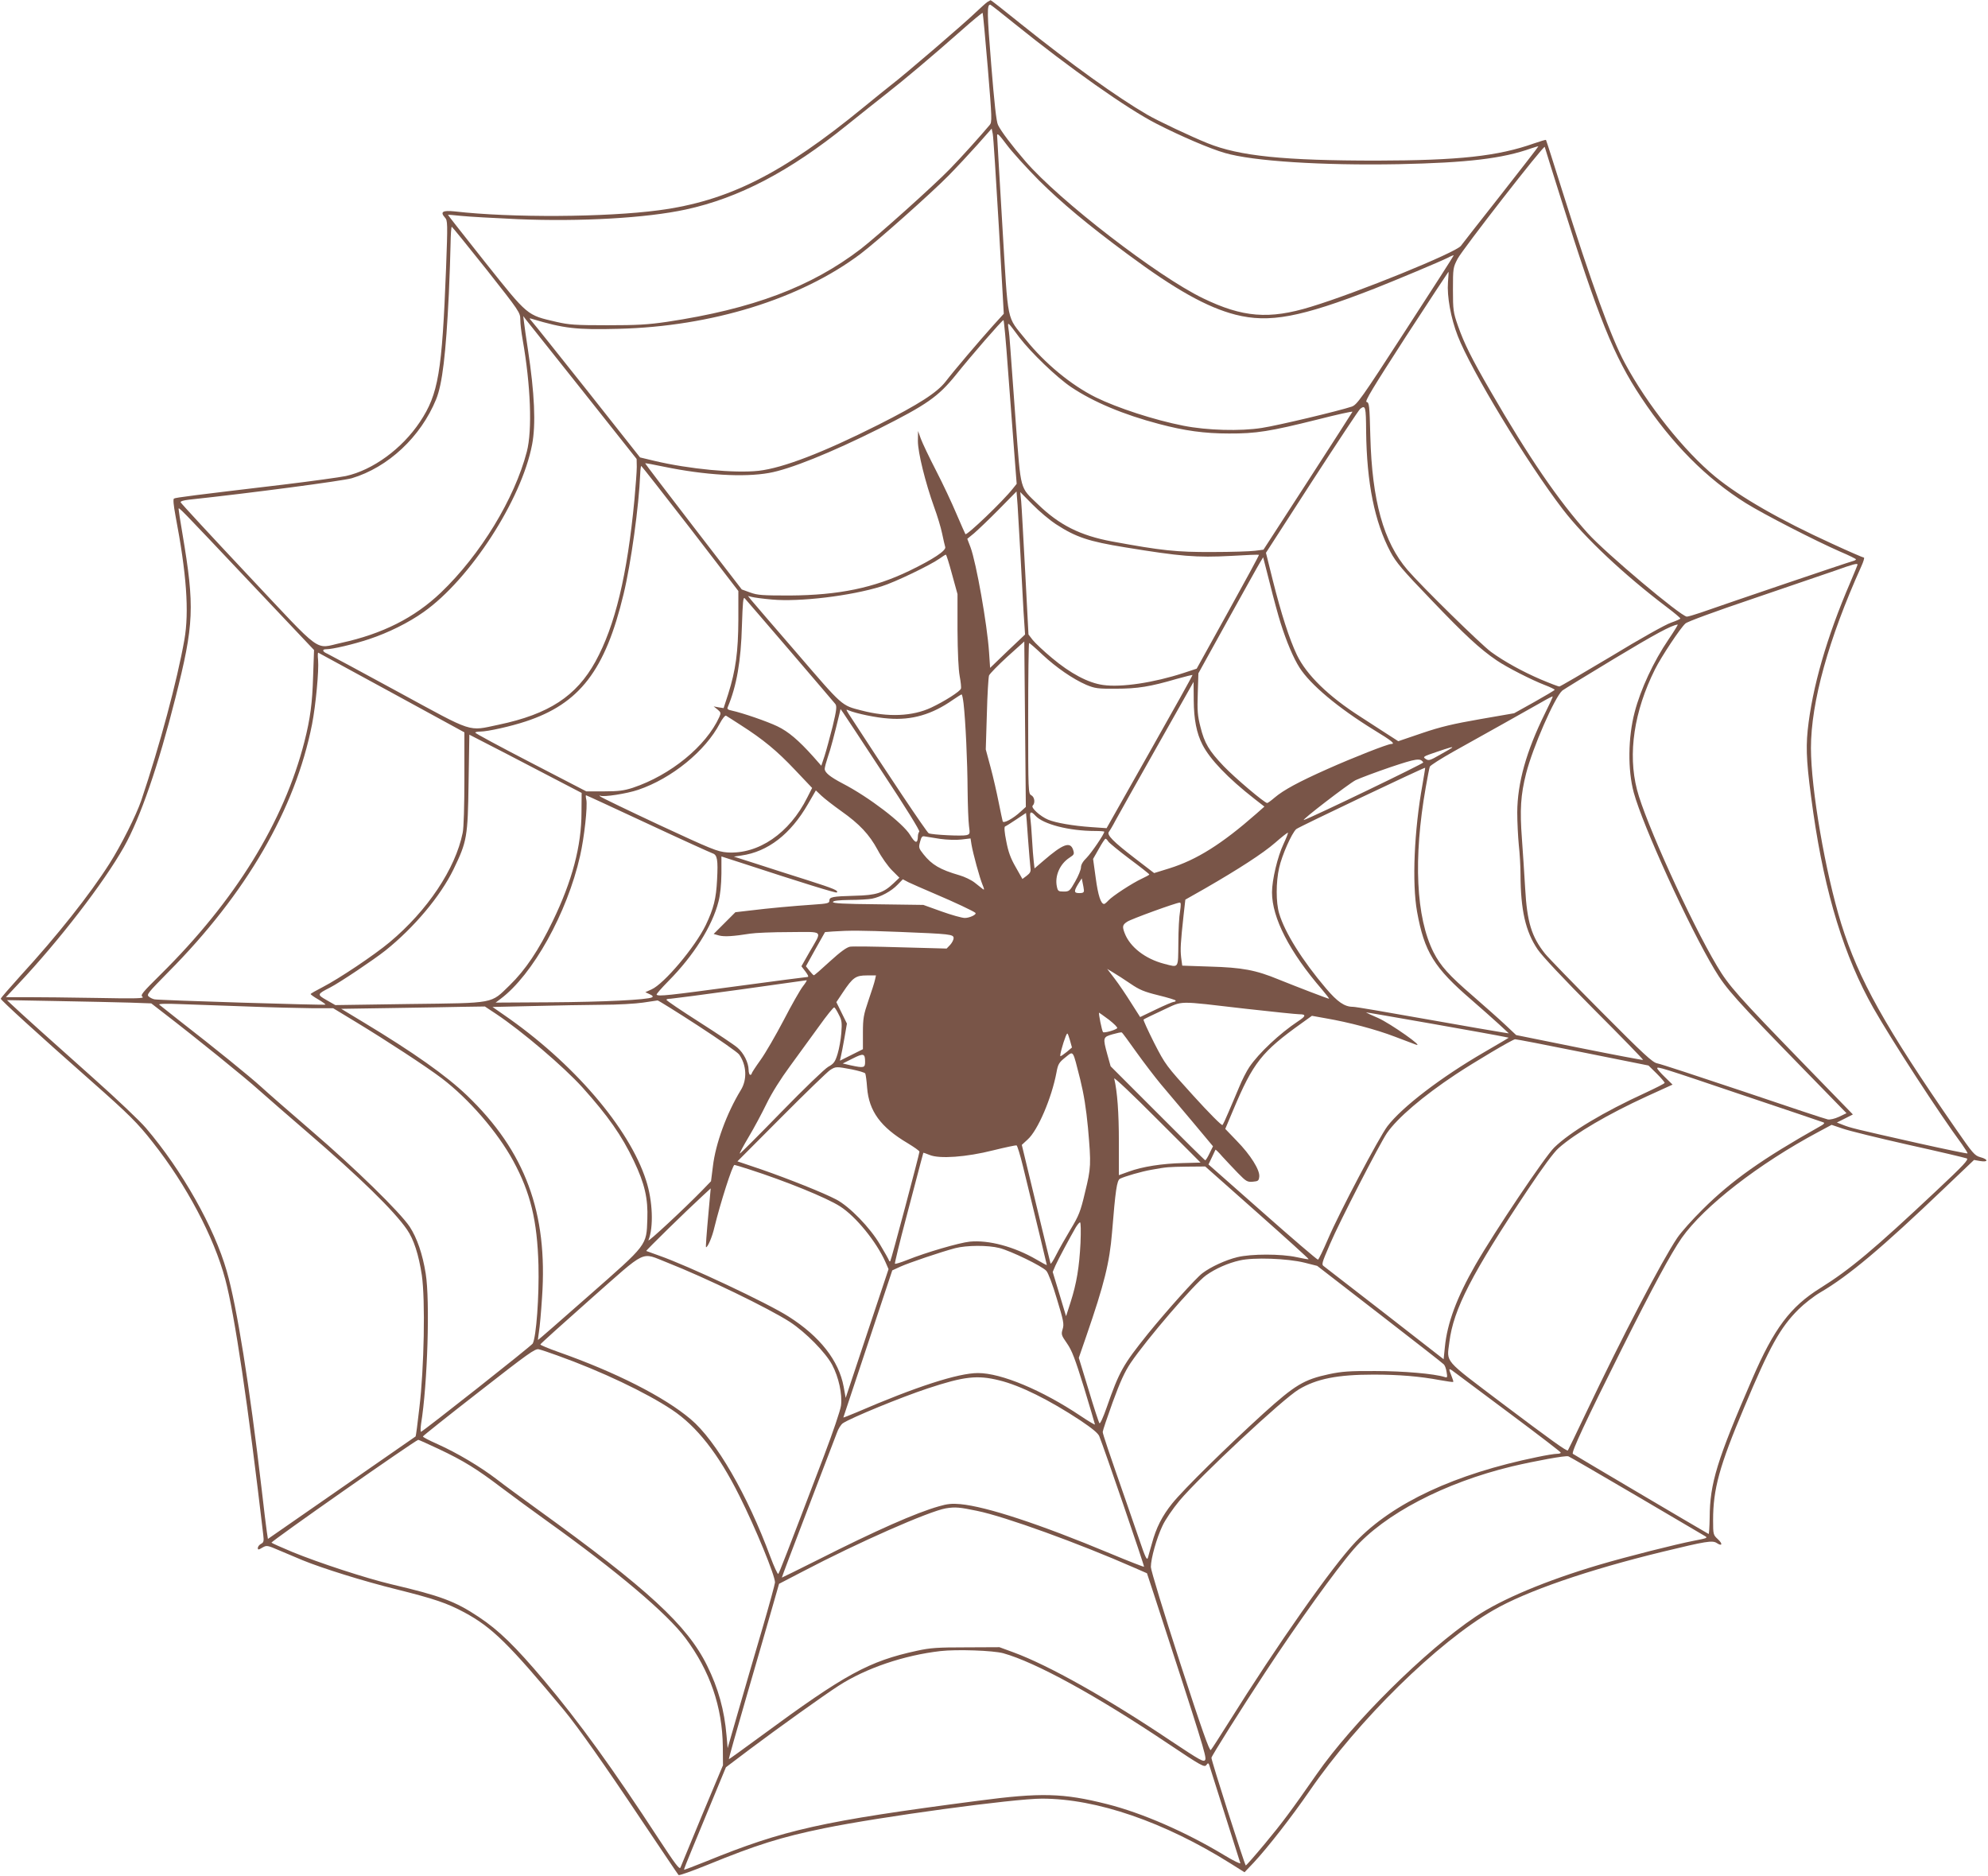 <?xml version="1.0" standalone="no"?>
<!DOCTYPE svg PUBLIC "-//W3C//DTD SVG 20010904//EN"
 "http://www.w3.org/TR/2001/REC-SVG-20010904/DTD/svg10.dtd">
<svg version="1.0" xmlns="http://www.w3.org/2000/svg"
 width="1280pt" height="1208pt" viewBox="0 0 1280 1208"
 preserveAspectRatio="xMidYMid meet">
<g transform="translate(0,1208) scale(0.1,-0.1)"
fill="#795548" stroke="none">
<path d="M6357 12067 c-10 -7 -43 -37 -75 -67 -72 -70 -461 -404 -544 -467
-34 -27 -114 -91 -177 -143 -523 -429 -873 -605 -1321 -664 -339 -45 -947 -49
-1313 -7 -77 8 -95 -3 -62 -40 17 -18 18 -36 7 -327 -26 -669 -49 -809 -168
-988 -115 -173 -304 -311 -478 -349 -39 -8 -219 -33 -401 -55 -580 -69 -694
-83 -705 -90 -6 -4 -3 -41 10 -111 71 -372 89 -617 57 -799 -47 -264 -157
-676 -278 -1035 -32 -93 -130 -289 -204 -405 -128 -201 -338 -466 -572 -721
-70 -78 -128 -144 -128 -149 0 -9 233 -222 580 -528 247 -218 301 -272 399
-397 217 -275 393 -608 466 -880 61 -227 148 -815 245 -1647 5 -40 3 -49 -15
-58 -11 -6 -20 -18 -20 -26 0 -13 4 -13 29 2 28 16 31 16 112 -19 46 -19 112
-47 147 -62 127 -52 392 -135 607 -188 243 -61 323 -88 435 -148 178 -96 286
-202 641 -629 89 -107 267 -360 497 -705 129 -192 237 -353 241 -357 4 -4 88
26 187 66 315 129 476 179 749 235 360 74 1221 191 1404 191 352 0 788 -150
1215 -418 l89 -56 60 63 c91 98 241 290 359 461 313 455 823 956 1183 1163
212 123 611 260 1088 376 280 68 322 75 350 57 36 -24 41 -6 7 25 -29 27 -30
30 -30 122 0 200 40 347 201 728 163 389 231 512 349 629 36 36 99 85 140 109
183 107 395 285 802 674 l188 179 40 -7 c53 -9 53 11 0 25 -36 10 -48 24 -158
183 -456 658 -624 959 -737 1320 -102 329 -195 867 -195 1131 0 294 113 701
324 1169 14 31 22 57 17 57 -5 0 -98 40 -206 90 -331 151 -590 299 -750 430
-201 165 -439 464 -583 732 -89 165 -214 510 -403 1109 -56 178 -103 326 -105
328 -2 2 -36 -8 -76 -22 -234 -83 -486 -110 -1013 -111 -599 0 -885 29 -1090
112 -102 41 -321 144 -389 184 -193 112 -487 323 -813 584 -105 85 -193 154
-195 153 -1 0 -11 -6 -21 -12z m176 -140 c356 -287 727 -549 914 -644 154 -79
345 -161 440 -188 182 -53 624 -81 1118 -72 441 9 670 36 854 102 24 8 45 14
46 13 1 -2 -108 -142 -242 -313 -134 -170 -250 -318 -257 -328 -32 -43 -668
-302 -965 -392 -270 -83 -440 -69 -696 55 -292 141 -925 629 -1143 882 -88
102 -156 192 -176 233 -11 21 -24 141 -44 390 -27 333 -28 385 -6 385 3 0 73
-55 157 -123z m-173 -283 c27 -328 28 -350 12 -369 -59 -70 -179 -204 -257
-284 -104 -107 -462 -428 -573 -514 -319 -244 -695 -386 -1247 -469 -123 -18
-192 -22 -385 -22 -206 0 -247 3 -329 22 -190 44 -180 36 -456 382 -133 168
-242 306 -241 307 1 1 40 -2 86 -7 47 -5 210 -14 363 -21 404 -17 829 7 1082
62 342 74 669 245 1039 544 82 66 195 156 250 199 119 93 298 244 485 409 73
65 135 116 138 114 2 -3 17 -162 33 -353z m71 -1021 l32 -563 -69 -76 c-93
-104 -249 -287 -305 -360 -56 -72 -171 -146 -434 -279 -356 -179 -613 -278
-770 -296 -154 -17 -449 11 -672 64 l-92 22 -336 425 c-186 234 -347 436 -359
449 -20 23 -20 24 -1 18 206 -62 286 -71 558 -64 599 15 1171 192 1557 482
105 79 457 392 568 505 51 52 135 142 185 198 l92 104 7 -34 c4 -18 21 -286
39 -595z m258 296 c146 -145 316 -287 573 -477 306 -227 510 -341 693 -388
217 -55 418 -18 895 168 139 55 421 173 473 199 20 11 37 17 37 15 0 -3 -139
-220 -310 -483 -288 -445 -313 -479 -347 -491 -80 -27 -473 -121 -578 -137
-139 -22 -353 -16 -505 14 -189 37 -427 115 -565 183 -159 79 -328 219 -450
371 -127 158 -112 88 -151 731 -18 308 -34 571 -34 584 0 18 15 3 62 -60 34
-46 127 -148 207 -229z m3361 -118 c242 -770 341 -1015 517 -1280 197 -297
420 -522 675 -681 114 -71 447 -242 605 -311 57 -24 103 -47 103 -50 0 -4 -10
-9 -22 -12 -20 -4 -786 -264 -977 -331 -41 -14 -82 -26 -90 -26 -38 1 -525
411 -638 537 -189 210 -380 489 -625 913 -123 212 -171 309 -211 423 -30 86
-32 101 -32 233 0 137 1 142 30 198 32 61 557 736 561 720 1 -5 48 -155 104
-333z m-6917 -457 c212 -269 217 -276 217 -322 0 -26 7 -83 15 -128 52 -295
63 -584 27 -722 -79 -303 -298 -663 -553 -907 -170 -162 -376 -266 -642 -324
-175 -38 -110 -85 -601 437 -236 251 -431 462 -433 468 -2 7 19 13 54 17 393
42 991 121 1048 138 234 70 444 266 543 508 40 98 63 290 82 681 5 113 10 256
11 318 1 61 4 112 8 112 3 -1 104 -125 224 -276z m6190 -81 c-7 -91 18 -231
63 -346 84 -218 444 -813 677 -1117 140 -182 392 -419 669 -629 48 -36 87 -69
87 -73 1 -3 -26 -15 -60 -27 -34 -11 -202 -105 -384 -216 -179 -107 -330 -195
-335 -195 -6 0 -59 20 -118 45 -117 50 -237 116 -322 178 -65 48 -445 420
-537 527 -155 180 -229 446 -240 862 -5 198 -7 217 -24 220 -14 2 40 91 253
421 149 229 273 417 274 417 2 0 0 -30 -3 -67z m-5569 -703 l345 -435 1 -51
c0 -28 -7 -122 -15 -210 -46 -487 -125 -813 -251 -1043 -123 -223 -300 -339
-624 -407 -200 -42 -153 -57 -644 210 -237 129 -443 240 -458 247 -33 14 -36
29 -8 29 41 0 177 32 276 65 124 41 255 106 352 175 299 211 630 722 698 1078
25 129 16 330 -27 612 -11 74 -23 153 -25 175 l-5 40 19 -25 c11 -14 176 -221
366 -460z m2735 153 c13 -170 31 -407 40 -528 l17 -220 -24 -30 c-64 -82 -297
-304 -306 -294 -2 2 -27 60 -57 129 -29 69 -88 195 -132 280 -44 85 -88 178
-98 205 l-18 50 -1 -65 c0 -74 48 -267 105 -426 20 -54 43 -130 51 -169 8 -38
17 -78 20 -87 7 -23 -80 -80 -231 -153 -228 -110 -455 -157 -770 -159 -176 0
-207 2 -254 19 l-55 20 -312 405 c-172 223 -311 406 -310 407 1 2 56 -8 122
-22 262 -54 513 -69 675 -40 133 23 399 130 709 285 308 155 381 206 495 347
94 118 297 352 306 352 3 1 16 -137 28 -306z m74 195 c74 -97 242 -259 335
-321 142 -95 334 -176 566 -237 163 -43 290 -61 449 -61 174 -1 266 14 570 90
125 32 226 54 225 50 -2 -4 -131 -206 -288 -448 l-285 -440 -55 -7 c-30 -4
-154 -8 -275 -8 -230 -1 -325 9 -645 68 -205 38 -340 106 -478 240 -117 113
-108 77 -142 527 -16 217 -32 432 -35 479 -3 47 -8 103 -12 125 -6 46 -7 47
70 -57z m2233 -606 c4 -330 54 -582 157 -776 36 -67 76 -115 264 -310 214
-224 311 -314 420 -388 64 -44 227 -127 311 -159 34 -13 62 -27 62 -30 0 -3
-59 -38 -130 -78 l-131 -73 -219 -38 c-172 -30 -254 -49 -374 -90 l-153 -52
-84 54 c-46 30 -118 76 -159 103 -207 132 -348 270 -410 399 -48 101 -100 261
-156 484 l-43 173 295 457 c163 251 303 463 312 470 34 26 37 14 38 -146z
m-4351 -625 l309 -402 0 -185 c-1 -207 -17 -324 -65 -477 l-30 -92 -32 5 -32
6 25 -20 c22 -18 23 -23 11 -49 -85 -187 -314 -374 -557 -455 -56 -18 -91 -23
-184 -23 l-115 0 -357 185 c-197 102 -357 188 -358 193 0 4 15 7 33 7 46 0
198 34 291 65 348 114 513 329 631 820 48 198 99 569 107 773 1 28 4 52 7 52
3 -1 145 -182 316 -403z m2125 -162 c6 -121 16 -287 20 -370 l10 -150 -113
-107 -112 -108 -7 103 c-12 177 -82 573 -119 673 l-21 55 44 36 c23 20 95 88
158 152 l115 117 7 -90 c3 -50 11 -190 18 -311z m229 190 c129 -84 211 -111
446 -149 354 -58 459 -67 681 -55 97 6 178 9 180 7 2 -2 -88 -168 -199 -368
l-202 -365 -85 -28 c-190 -62 -400 -94 -518 -77 -95 13 -210 74 -329 174 -53
44 -109 97 -124 116 l-27 35 -21 400 c-12 220 -23 426 -26 458 l-6 59 79 -80
c43 -44 111 -101 151 -127z m-5179 -385 l402 -425 -6 -170 c-5 -170 -18 -271
-56 -420 -132 -516 -446 -1025 -926 -1499 -119 -118 -132 -133 -116 -144 14
-10 -42 -12 -293 -7 -171 3 -372 5 -449 5 l-138 0 78 83 c264 280 551 652 682
884 105 186 222 525 331 958 121 477 125 587 46 1057 -14 81 -25 153 -25 160
0 16 -7 23 470 -482z m4510 62 l35 -127 0 -230 c1 -146 6 -255 14 -298 7 -37
11 -74 8 -81 -8 -19 -105 -81 -192 -122 -120 -56 -277 -63 -449 -18 -129 33
-118 24 -414 368 -152 176 -286 331 -297 345 l-19 24 24 -6 c14 -4 73 -12 131
-17 178 -16 506 23 705 85 85 26 315 137 374 179 19 14 37 25 40 25 3 1 21
-56 40 -127z m2115 -312 c38 -121 83 -227 122 -288 70 -110 248 -259 480 -402
117 -71 139 -90 110 -90 -22 0 -244 -87 -412 -162 -184 -82 -280 -134 -338
-183 -22 -19 -44 -35 -48 -35 -17 0 -208 162 -280 237 -95 100 -124 148 -150
254 -18 70 -21 104 -17 214 l4 130 188 340 c104 187 197 355 209 374 l20 33
43 -168 c23 -93 54 -207 69 -254z m3715 375 c0 -3 -21 -54 -46 -113 -153 -355
-246 -679 -275 -954 -13 -130 -6 -233 36 -530 76 -525 200 -928 387 -1258 122
-214 424 -679 571 -878 21 -30 37 -55 35 -58 -3 -2 -144 27 -314 65 -423 95
-440 100 -486 118 l-41 16 52 26 51 26 -311 320 c-432 445 -488 508 -564 636
-171 287 -463 931 -515 1135 -60 232 -19 505 116 775 40 80 163 266 196 295
13 12 190 77 433 159 226 77 464 158 530 181 117 42 145 49 145 39z m-6874
-555 c153 -179 285 -333 292 -342 11 -14 9 -37 -17 -145 -18 -70 -41 -156 -52
-190 l-21 -63 -51 58 c-96 107 -161 162 -232 196 -67 32 -224 86 -293 101 -26
5 -32 11 -26 23 57 136 85 296 91 525 5 149 8 186 18 175 6 -7 138 -159 291
-338z m5657 73 c-96 -141 -180 -321 -218 -468 -43 -163 -45 -373 -6 -517 58
-214 355 -865 521 -1141 73 -122 135 -192 577 -645 l272 -279 -48 -23 c-28
-13 -59 -20 -73 -17 -13 2 -257 83 -543 180 -286 96 -536 178 -555 181 -29 5
-87 58 -361 334 -179 180 -341 347 -361 372 -87 109 -116 204 -128 420 -5 91
-15 235 -21 321 -14 185 -8 281 27 419 42 166 184 491 233 534 9 7 158 99 331
203 267 161 373 218 412 222 4 1 -23 -43 -59 -96z m-4171 -1108 c-48 -45 -111
-79 -116 -63 -2 7 -14 63 -26 123 -12 61 -35 162 -52 225 l-31 115 7 227 c3
125 10 237 14 249 5 12 58 66 118 121 l109 98 5 -532 5 -533 -33 -30z m139
1011 c90 -84 196 -157 283 -195 56 -23 73 -26 191 -25 139 0 220 13 391 63 54
15 101 27 102 25 2 -1 -122 -224 -275 -494 l-278 -492 -100 7 c-115 8 -227 27
-277 48 -50 21 -112 77 -99 90 18 18 12 56 -9 67 -19 10 -20 22 -20 495 0 267
3 485 6 485 4 0 42 -33 85 -74z m-4188 -246 l467 -255 0 -297 c0 -174 -4 -319
-11 -350 -47 -232 -227 -501 -470 -704 -99 -83 -328 -236 -431 -289 -43 -22
-78 -42 -78 -45 0 -3 22 -19 50 -35 27 -16 48 -31 45 -33 -5 -5 -1073 28
-1100 34 -11 2 -28 10 -37 18 -16 12 -4 26 125 157 502 505 818 1050 926 1595
24 123 45 347 39 415 -3 27 -2 48 1 47 4 -2 217 -118 474 -258z m5163 -48 c1
-124 18 -212 56 -286 48 -94 163 -215 336 -350 l63 -49 -52 -46 c-222 -195
-384 -297 -561 -352 l-97 -30 -125 96 c-139 107 -182 150 -166 170 5 6 25 39
42 72 18 34 139 248 268 477 129 229 235 416 235 416 0 0 0 -53 1 -118z
m-1482 -21 c13 -113 25 -377 26 -556 1 -99 5 -204 9 -233 7 -50 6 -53 -17 -59
-27 -7 -218 2 -242 12 -12 4 -280 406 -515 768 -19 31 -19 31 0 23 48 -20 177
-47 256 -52 150 -12 280 26 414 120 28 19 53 35 56 35 4 1 9 -26 13 -58z
m3742 -67 c-118 -239 -176 -444 -177 -634 0 -63 5 -158 10 -210 6 -52 11 -138
11 -190 1 -229 32 -367 110 -482 28 -42 168 -191 364 -388 176 -176 318 -322
315 -324 -2 -2 -187 33 -411 78 l-406 82 -69 65 c-37 35 -133 120 -211 188
-153 132 -207 192 -252 280 -113 225 -131 603 -50 1063 11 64 23 124 26 132 3
8 72 52 152 97 194 108 469 262 562 315 41 24 76 42 77 40 2 -2 -21 -52 -51
-112z m-4260 -383 c145 -219 238 -370 233 -375 -5 -6 -9 -19 -9 -30 -1 -50
-17 -47 -50 8 -47 77 -265 244 -435 332 -80 42 -115 70 -115 94 0 9 9 43 20
76 18 50 44 150 75 279 l7 30 17 -24 c9 -13 125 -188 257 -390z m-917 311
c144 -92 234 -166 349 -288 l111 -117 -31 -61 c-115 -231 -316 -368 -517 -354
-62 5 -99 20 -437 177 -203 95 -373 177 -379 183 -7 7 -7 9 0 5 20 -10 171 13
244 38 216 73 433 250 526 428 16 30 34 53 40 49 5 -3 48 -30 94 -60z m-1149
-372 l125 -65 -1 -125 c0 -216 -60 -442 -185 -700 -90 -187 -177 -316 -277
-413 -125 -121 -87 -114 -645 -121 l-478 -7 -56 32 c-63 36 -62 38 22 81 61
31 283 180 356 238 184 147 355 350 439 523 87 180 92 207 97 559 l5 308 237
-122 c130 -68 292 -152 361 -188z m5729 226 c-2 -2 -37 -23 -77 -45 -66 -38
-74 -40 -93 -27 -20 13 -15 16 68 44 88 30 110 36 102 28z m-185 -95 c4 -6
-709 -350 -768 -370 -29 -10 286 232 332 256 30 14 131 52 225 84 167 56 193
60 211 30z m-5 -141 c-54 -297 -68 -636 -35 -820 47 -259 109 -360 351 -568
60 -52 139 -122 175 -155 l65 -60 -40 6 c-22 3 -242 41 -490 85 -247 44 -461
81 -475 80 -53 0 -99 32 -172 118 -153 180 -266 361 -302 483 -21 70 -21 202
0 294 18 81 81 223 110 249 16 14 826 399 830 395 1 -1 -7 -49 -17 -107z
m-3744 -171 c119 -84 182 -151 236 -251 24 -46 66 -105 92 -131 l48 -48 -38
-36 c-65 -62 -112 -77 -248 -80 -147 -4 -165 -8 -165 -32 0 -16 -12 -19 -102
-25 -131 -9 -287 -23 -408 -38 l-95 -11 -70 -70 -70 -70 35 -10 c35 -9 92 -5
200 12 30 5 144 10 252 10 228 1 213 16 131 -127 l-53 -93 26 -34 c18 -24 22
-35 13 -35 -8 0 -214 -27 -459 -60 -438 -59 -501 -66 -512 -54 -4 3 31 42 75
87 162 163 283 354 323 512 12 46 18 108 19 181 l0 110 130 -42 c385 -126 607
-195 613 -190 12 12 -16 24 -188 79 -96 30 -242 77 -325 104 l-150 48 48 7
c171 24 317 137 429 331 l51 88 36 -34 c20 -19 77 -63 126 -98z m-1243 -83
c216 -101 404 -186 416 -190 30 -10 36 -40 29 -170 -6 -122 -22 -185 -73 -292
-69 -142 -268 -378 -349 -414 l-40 -18 28 -13 c20 -9 24 -15 15 -20 -28 -16
-315 -30 -655 -32 l-352 -2 32 24 c207 155 429 553 512 921 27 118 49 319 40
362 -4 15 -4 28 -2 28 3 0 182 -83 399 -184z m2447 -96 c7 -91 14 -177 16
-191 3 -20 -3 -31 -24 -47 l-28 -21 -43 76 c-33 57 -48 98 -61 167 -12 58 -14
92 -8 95 6 2 38 22 72 45 34 23 63 42 63 42 1 -1 7 -75 13 -166z m47 149 c50
-56 219 -99 385 -99 32 0 59 -2 59 -5 0 -15 -82 -135 -113 -167 -24 -23 -37
-45 -37 -62 0 -15 -17 -56 -37 -91 -35 -62 -39 -65 -74 -65 -34 0 -38 3 -44
31 -15 68 18 146 81 187 31 20 32 24 23 52 -19 54 -66 36 -191 -72 l-57 -49
-5 43 c-3 24 -8 88 -11 143 -3 55 -8 117 -11 138 -6 42 4 47 32 16z m1598
-183 c-38 -80 -74 -231 -74 -311 0 -164 112 -383 323 -627 27 -32 47 -58 44
-58 -8 0 -208 77 -322 123 -150 62 -236 78 -447 84 l-176 6 -7 52 c-6 53 -4
92 16 276 l11 97 127 72 c215 124 373 226 451 294 41 36 78 65 82 65 4 1 -9
-32 -28 -73z m-2210 33 c43 -6 104 -8 136 -4 l59 7 6 -39 c10 -59 53 -216 71
-259 12 -29 13 -36 2 -28 -7 6 -31 25 -53 42 -22 17 -66 38 -98 47 -124 36
-177 67 -231 135 -31 39 -32 44 -22 80 8 32 14 39 30 35 12 -2 56 -9 100 -16z
m1082 -17 c6 -9 68 -60 137 -112 70 -52 127 -97 127 -100 0 -3 -22 -15 -48
-27 -61 -28 -191 -113 -216 -141 -11 -12 -23 -22 -27 -22 -21 0 -39 55 -54
167 l-17 123 37 65 c20 36 39 65 43 65 4 0 12 -8 18 -18z m-1116 -337 c125
-53 248 -111 260 -122 11 -10 -36 -33 -68 -33 -18 0 -86 19 -150 42 l-117 42
-293 4 c-220 2 -292 6 -289 15 2 8 37 12 108 13 57 0 122 4 143 8 56 11 125
48 165 90 l34 35 36 -19 c21 -10 98 -44 171 -75z m959 23 c1 -14 -7 -18 -29
-18 -36 0 -37 11 -8 59 l23 36 6 -30 c4 -16 7 -38 8 -47z m619 -135 c-6 -32
-11 -124 -11 -205 -2 -167 5 -158 -92 -133 -122 32 -220 108 -254 198 -16 42
-14 53 17 73 25 17 314 122 338 123 8 1 8 -16 2 -56z m-1803 -133 c323 -13
345 -15 345 -40 0 -10 -10 -30 -22 -43 l-23 -24 -295 8 c-162 5 -309 7 -327 4
-22 -4 -62 -33 -130 -95 -54 -50 -100 -90 -103 -89 -3 0 -15 13 -28 29 l-23
29 61 110 62 110 51 4 c108 7 179 7 432 -3z m1482 -332 c60 -41 89 -53 182
-76 61 -15 111 -30 111 -34 0 -5 -6 -8 -12 -8 -7 0 -59 -22 -115 -49 l-102
-49 -58 91 c-32 51 -79 121 -106 156 l-48 63 38 -23 c21 -12 70 -44 110 -71z
m-1643 25 c-3 -16 -22 -75 -42 -133 -32 -94 -36 -116 -36 -210 l0 -105 -74
-37 -74 -37 6 27 c4 15 14 69 23 119 l16 93 -34 69 -34 69 42 63 c64 96 83
109 154 109 l59 0 -6 -27z m-465 -44 c-17 -22 -73 -120 -123 -217 -51 -97
-118 -213 -149 -256 -31 -43 -57 -83 -57 -87 0 -5 -4 -9 -10 -9 -5 0 -10 15
-10 33 -1 46 -31 107 -72 142 -19 17 -130 91 -246 165 -116 74 -211 138 -211
143 -1 4 11 7 27 7 15 1 216 27 447 59 231 32 424 59 428 60 5 1 -6 -17 -24
-40z m-4335 -104 l140 -5 80 -62 c207 -159 527 -418 614 -497 54 -48 192 -168
307 -267 344 -296 563 -510 646 -631 43 -62 75 -161 95 -293 23 -159 15 -598
-16 -855 -11 -98 -22 -181 -24 -183 -2 -1 -217 -151 -477 -331 l-474 -329 -7
46 c-4 26 -19 148 -33 272 -79 674 -160 1180 -225 1406 -81 283 -288 649 -520
921 -38 45 -190 189 -337 320 -262 233 -483 432 -533 480 l-25 24 325 -6 c179
-3 388 -8 464 -10z m3658 -147 c137 -89 257 -173 267 -187 48 -68 53 -161 11
-229 -91 -149 -163 -345 -180 -492 l-12 -95 -56 -58 c-118 -121 -355 -341
-347 -322 34 83 28 253 -15 385 -108 338 -472 761 -917 1067 l-72 50 262 6
c144 4 343 7 442 8 99 0 218 7 265 14 47 7 89 13 94 14 5 0 121 -72 258 -161z
m3532 107 c170 -19 324 -35 342 -35 45 0 43 -12 -8 -45 -119 -79 -253 -205
-314 -295 -17 -25 -47 -83 -66 -130 -20 -47 -50 -119 -68 -160 -17 -41 -35
-79 -39 -83 -5 -5 -89 80 -187 188 -176 194 -180 199 -253 341 -40 80 -71 147
-68 150 3 3 58 30 123 60 138 63 78 62 538 9z m-6429 15 c149 -6 333 -10 410
-11 l140 0 150 -91 c196 -119 447 -283 549 -360 176 -134 360 -347 461 -533
111 -205 154 -383 162 -670 5 -198 -14 -462 -37 -505 -8 -15 -700 -561 -719
-568 -4 -1 -4 21 0 50 42 257 58 795 30 968 -20 126 -56 230 -103 302 -63 94
-351 376 -633 618 -137 118 -284 246 -325 284 -74 67 -293 245 -525 425 -66
52 -124 98 -130 103 -6 6 49 7 145 3 85 -3 277 -10 425 -15z m1598 -47 c168
-112 436 -340 558 -475 164 -183 252 -308 330 -472 70 -147 92 -242 87 -375
-6 -172 3 -159 -378 -494 -178 -157 -325 -285 -326 -284 -1 1 2 25 6 52 5 28
14 127 20 222 38 546 -108 940 -483 1300 -134 128 -341 275 -671 474 l-139 84
324 5 c178 3 386 6 463 8 l138 2 71 -47z m2208 -6 c19 -35 21 -52 16 -117 -3
-41 -14 -102 -24 -135 -16 -52 -24 -63 -60 -83 -22 -12 -157 -142 -303 -292
-145 -149 -265 -269 -267 -267 -2 2 24 51 58 108 34 57 86 154 115 214 33 68
91 160 150 240 52 72 136 187 187 257 50 70 94 125 99 122 5 -3 18 -24 29 -47z
m4289 -143 l24 -5 -29 -18 c-17 -10 -75 -44 -130 -76 -279 -162 -527 -352
-622 -476 -53 -70 -310 -556 -382 -725 -31 -72 -60 -132 -65 -134 -5 -1 -165
136 -356 305 l-349 308 22 46 c12 25 22 47 23 49 1 2 22 -18 45 -45 24 -26 69
-74 100 -106 53 -54 60 -58 96 -55 34 3 38 6 41 33 4 43 -56 139 -145 230
l-74 77 51 121 c129 307 184 376 443 561 l64 46 89 -16 c151 -26 324 -72 444
-118 63 -24 124 -47 135 -51 66 -25 -163 136 -242 171 -41 17 -76 34 -78 36
-4 3 827 -143 895 -158z m-2549 110 c33 -26 57 -50 52 -54 -14 -13 -84 -32
-91 -25 -7 7 -31 125 -25 125 1 0 30 -21 64 -46z m175 -207 c48 -67 119 -160
158 -207 40 -47 131 -156 204 -242 l132 -158 -22 -45 c-12 -25 -24 -45 -28
-45 -3 0 -141 136 -307 303 l-302 302 -21 75 c-30 110 -29 113 33 131 28 8 55
14 60 12 4 -3 46 -59 93 -126z m-447 1 c-19 -15 -37 -28 -41 -28 -7 0 15 81
34 129 11 25 11 25 26 -23 l14 -50 -33 -28z m3321 -3 l424 -85 53 -52 c29 -29
52 -56 51 -60 -2 -5 -56 -32 -120 -62 -275 -126 -488 -254 -591 -354 -60 -59
-382 -538 -508 -757 -119 -208 -181 -373 -196 -528 l-8 -78 -375 292 c-206
160 -384 297 -394 305 -19 13 -17 18 38 146 59 139 319 644 366 713 68 98 232
238 443 378 121 80 365 225 382 226 6 1 202 -37 435 -84z m-3235 -174 c24 -98
38 -186 50 -311 21 -239 20 -258 -19 -417 -29 -124 -40 -150 -93 -238 -33 -55
-75 -129 -93 -165 -18 -36 -34 -60 -36 -55 -2 6 -44 180 -94 387 l-91 377 38
35 c65 58 154 266 185 430 10 55 16 65 57 98 55 43 46 55 96 -141z m-1385 112
c0 -38 -8 -40 -92 -22 l-52 12 64 32 c71 36 80 33 80 -22z m-85 -48 c43 -9 82
-20 86 -26 3 -6 9 -47 12 -92 12 -151 87 -254 261 -357 41 -25 76 -49 76 -55
0 -14 -182 -699 -188 -705 -3 -3 -7 0 -9 7 -2 6 -27 51 -56 99 -65 111 -197
246 -282 291 -84 44 -302 131 -483 194 l-154 52 284 285 c155 156 297 293 313
303 36 23 39 23 140 4z m5740 -167 c275 -92 507 -171 515 -174 11 -4 4 -12
-24 -27 -369 -208 -566 -347 -752 -532 -67 -66 -141 -149 -165 -185 -101 -151
-352 -631 -589 -1130 -61 -129 -113 -236 -115 -238 -7 -7 -106 64 -426 305
-379 287 -354 257 -337 393 26 210 144 440 506 982 96 144 167 240 198 267
109 96 318 218 566 332 l167 76 -50 49 c-27 26 -49 52 -49 56 0 13 23 6 555
-174z m-3495 -433 c0 0 -51 -1 -113 -3 -134 -3 -262 -23 -349 -55 l-64 -23 0
215 c0 188 -10 323 -30 407 -3 12 121 -105 275 -260 155 -154 281 -281 281
-281z m4560 114 c195 -43 363 -83 373 -87 15 -6 -19 -43 -195 -208 -401 -377
-557 -508 -748 -627 -193 -120 -298 -261 -437 -582 -228 -526 -274 -675 -275
-896 -1 -59 -4 -107 -7 -105 -54 30 -868 511 -874 516 -11 10 84 213 315 675
198 396 317 616 386 715 144 204 495 477 881 683 l84 45 71 -24 c39 -14 231
-61 426 -105z m-5703 -140 c89 -365 153 -629 153 -633 0 -3 -30 13 -67 35
-143 83 -308 127 -429 115 -68 -7 -281 -69 -403 -118 -40 -16 -76 -27 -79 -24
-2 3 30 137 73 298 42 161 84 320 93 353 9 33 16 61 17 63 1 1 19 -5 41 -14
63 -26 235 -14 409 30 77 19 144 33 150 32 5 -1 24 -63 42 -137z m-1762 -18
c233 -75 497 -182 584 -238 102 -65 234 -228 292 -358 l20 -46 -138 -414 -138
-415 -13 72 c-31 168 -153 324 -355 452 -136 87 -647 327 -833 392 -43 15 -81
29 -83 30 -3 3 255 256 364 356 l51 47 -12 -132 c-16 -175 -21 -247 -18 -247
11 0 40 67 54 129 38 155 116 401 129 401 3 0 47 -13 96 -29z m3270 -278 c184
-163 333 -298 331 -300 -2 -2 -36 4 -77 13 -101 22 -293 22 -383 0 -74 -18
-170 -62 -224 -103 -42 -31 -233 -245 -350 -389 -162 -202 -185 -242 -267
-477 -21 -60 -41 -105 -46 -100 -4 4 -36 101 -70 215 l-63 206 48 139 c117
339 150 474 166 668 22 272 31 335 51 346 30 15 139 47 204 58 99 18 106 18
228 20 l117 1 335 -297z m-1138 -195 c-8 -157 -25 -260 -64 -382 l-29 -90 -43
143 -43 142 18 42 c18 40 89 173 130 244 11 18 23 33 28 33 5 0 6 -56 3 -132z
m-522 -33 c74 -19 274 -116 302 -147 12 -13 41 -89 68 -181 43 -141 47 -162
37 -194 -10 -34 -9 -39 28 -92 32 -46 52 -99 110 -286 38 -126 70 -233 70
-236 0 -4 -42 21 -94 56 -247 165 -509 275 -659 275 -128 0 -400 -88 -784
-254 -46 -19 -83 -34 -83 -32 0 1 71 215 158 475 l157 472 52 24 c55 25 262
95 353 119 73 19 211 20 285 1z m-2138 -94 c244 -96 651 -293 789 -382 102
-67 229 -196 272 -276 42 -79 66 -190 57 -262 -4 -31 -52 -172 -110 -325 -246
-646 -287 -751 -294 -759 -4 -4 -27 46 -51 110 -147 398 -350 749 -513 886
-170 144 -484 303 -850 432 -65 23 -118 45 -118 49 0 4 146 135 323 292 372
328 320 303 495 235z m4101 0 l83 -21 402 -311 c221 -171 407 -316 413 -323 7
-6 15 -28 18 -49 6 -34 5 -38 -11 -33 -69 22 -269 39 -448 39 -167 1 -216 -3
-297 -20 -163 -35 -219 -69 -424 -254 -235 -214 -511 -485 -587 -579 -64 -80
-103 -155 -131 -260 -10 -36 -22 -76 -25 -89 -6 -20 -17 2 -55 115 -26 76 -65
189 -86 249 -110 315 -150 433 -150 446 0 8 29 94 64 191 48 131 77 195 115
252 104 154 411 511 486 565 60 43 141 79 217 96 89 21 306 13 416 -14z
m-4809 -598 c282 -101 570 -238 737 -349 160 -106 300 -284 435 -555 106 -212
229 -512 229 -557 0 -9 -36 -141 -80 -292 -45 -151 -113 -387 -153 -525 l-72
-250 -7 80 c-14 165 -53 305 -125 451 -128 260 -382 494 -1093 1007 -96 70
-213 155 -259 191 -108 83 -260 173 -383 228 -54 24 -97 46 -95 50 1 4 163
133 361 287 315 246 362 280 385 274 14 -3 68 -21 120 -40z m6145 -383 c173
-129 315 -238 315 -242 1 -5 -11 -8 -25 -8 -14 0 -71 -9 -127 -21 -528 -108
-928 -294 -1168 -545 -150 -157 -504 -661 -821 -1168 -56 -89 -106 -167 -112
-173 -8 -9 -58 131 -199 565 -103 317 -187 593 -187 613 0 55 37 186 74 264
18 40 67 111 110 163 134 159 667 657 769 717 114 68 248 95 480 95 165 0 298
-11 431 -36 44 -8 81 -13 83 -11 2 2 -4 20 -12 40 -21 52 -20 53 30 15 24 -18
186 -139 359 -268z m-3300 223 c135 -33 322 -126 522 -258 76 -51 115 -83 122
-102 31 -76 292 -837 288 -840 -2 -2 -100 36 -217 85 -455 190 -797 302 -965
318 -54 5 -85 2 -139 -14 -148 -42 -402 -154 -780 -345 -126 -63 -231 -115
-231 -114 -1 1 74 200 167 442 93 242 177 462 187 489 9 27 27 55 39 63 55 36
371 166 546 224 236 78 320 87 461 52z m-3607 -443 c159 -75 245 -129 398
-245 66 -50 201 -149 300 -220 447 -320 769 -592 888 -751 158 -211 238 -443
241 -699 l1 -120 -134 -320 c-73 -176 -136 -328 -140 -339 -6 -14 -35 25 -136
179 -301 461 -516 758 -741 1025 -187 221 -292 324 -422 410 -152 101 -243
135 -562 210 -160 38 -465 137 -640 209 -69 29 -128 55 -132 59 -6 7 928 661
945 662 4 0 64 -27 134 -60z m7706 -298 c232 -137 431 -254 442 -260 24 -13
18 -15 -70 -32 -114 -22 -431 -102 -610 -155 -338 -100 -628 -221 -795 -334
-323 -217 -791 -681 -1022 -1013 -165 -237 -224 -316 -333 -447 -65 -78 -120
-141 -124 -141 -6 0 -222 676 -221 693 0 10 191 314 345 548 209 318 457 664
572 796 195 224 582 427 1018 532 153 36 345 71 363 65 7 -2 203 -116 435
-252z m-4243 -99 c182 -37 658 -210 1015 -367 l80 -35 47 -143 c306 -939 338
-1040 328 -1058 -9 -17 -29 -6 -223 123 -408 274 -786 486 -1012 569 l-90 33
-215 -1 c-183 0 -230 -3 -316 -22 -310 -67 -462 -150 -1004 -549 -113 -83
-206 -150 -207 -149 -2 2 49 182 113 402 64 219 137 473 163 563 l47 164 150
78 c358 188 815 389 924 408 61 10 89 7 200 -16z m170 -917 c208 -58 599 -272
1064 -584 209 -140 231 -152 243 -136 10 14 13 14 18 3 3 -8 48 -150 100 -316
53 -166 98 -309 101 -318 4 -8 -43 14 -102 50 -250 151 -531 273 -757 330
-282 71 -424 75 -832 21 -1002 -131 -1246 -185 -1751 -391 -75 -30 -138 -54
-140 -53 -1 2 21 59 50 128 28 69 90 217 136 329 l84 203 155 117 c180 135
476 347 571 408 175 113 420 196 655 223 104 12 340 4 405 -14z"/>
</g>
</svg>
